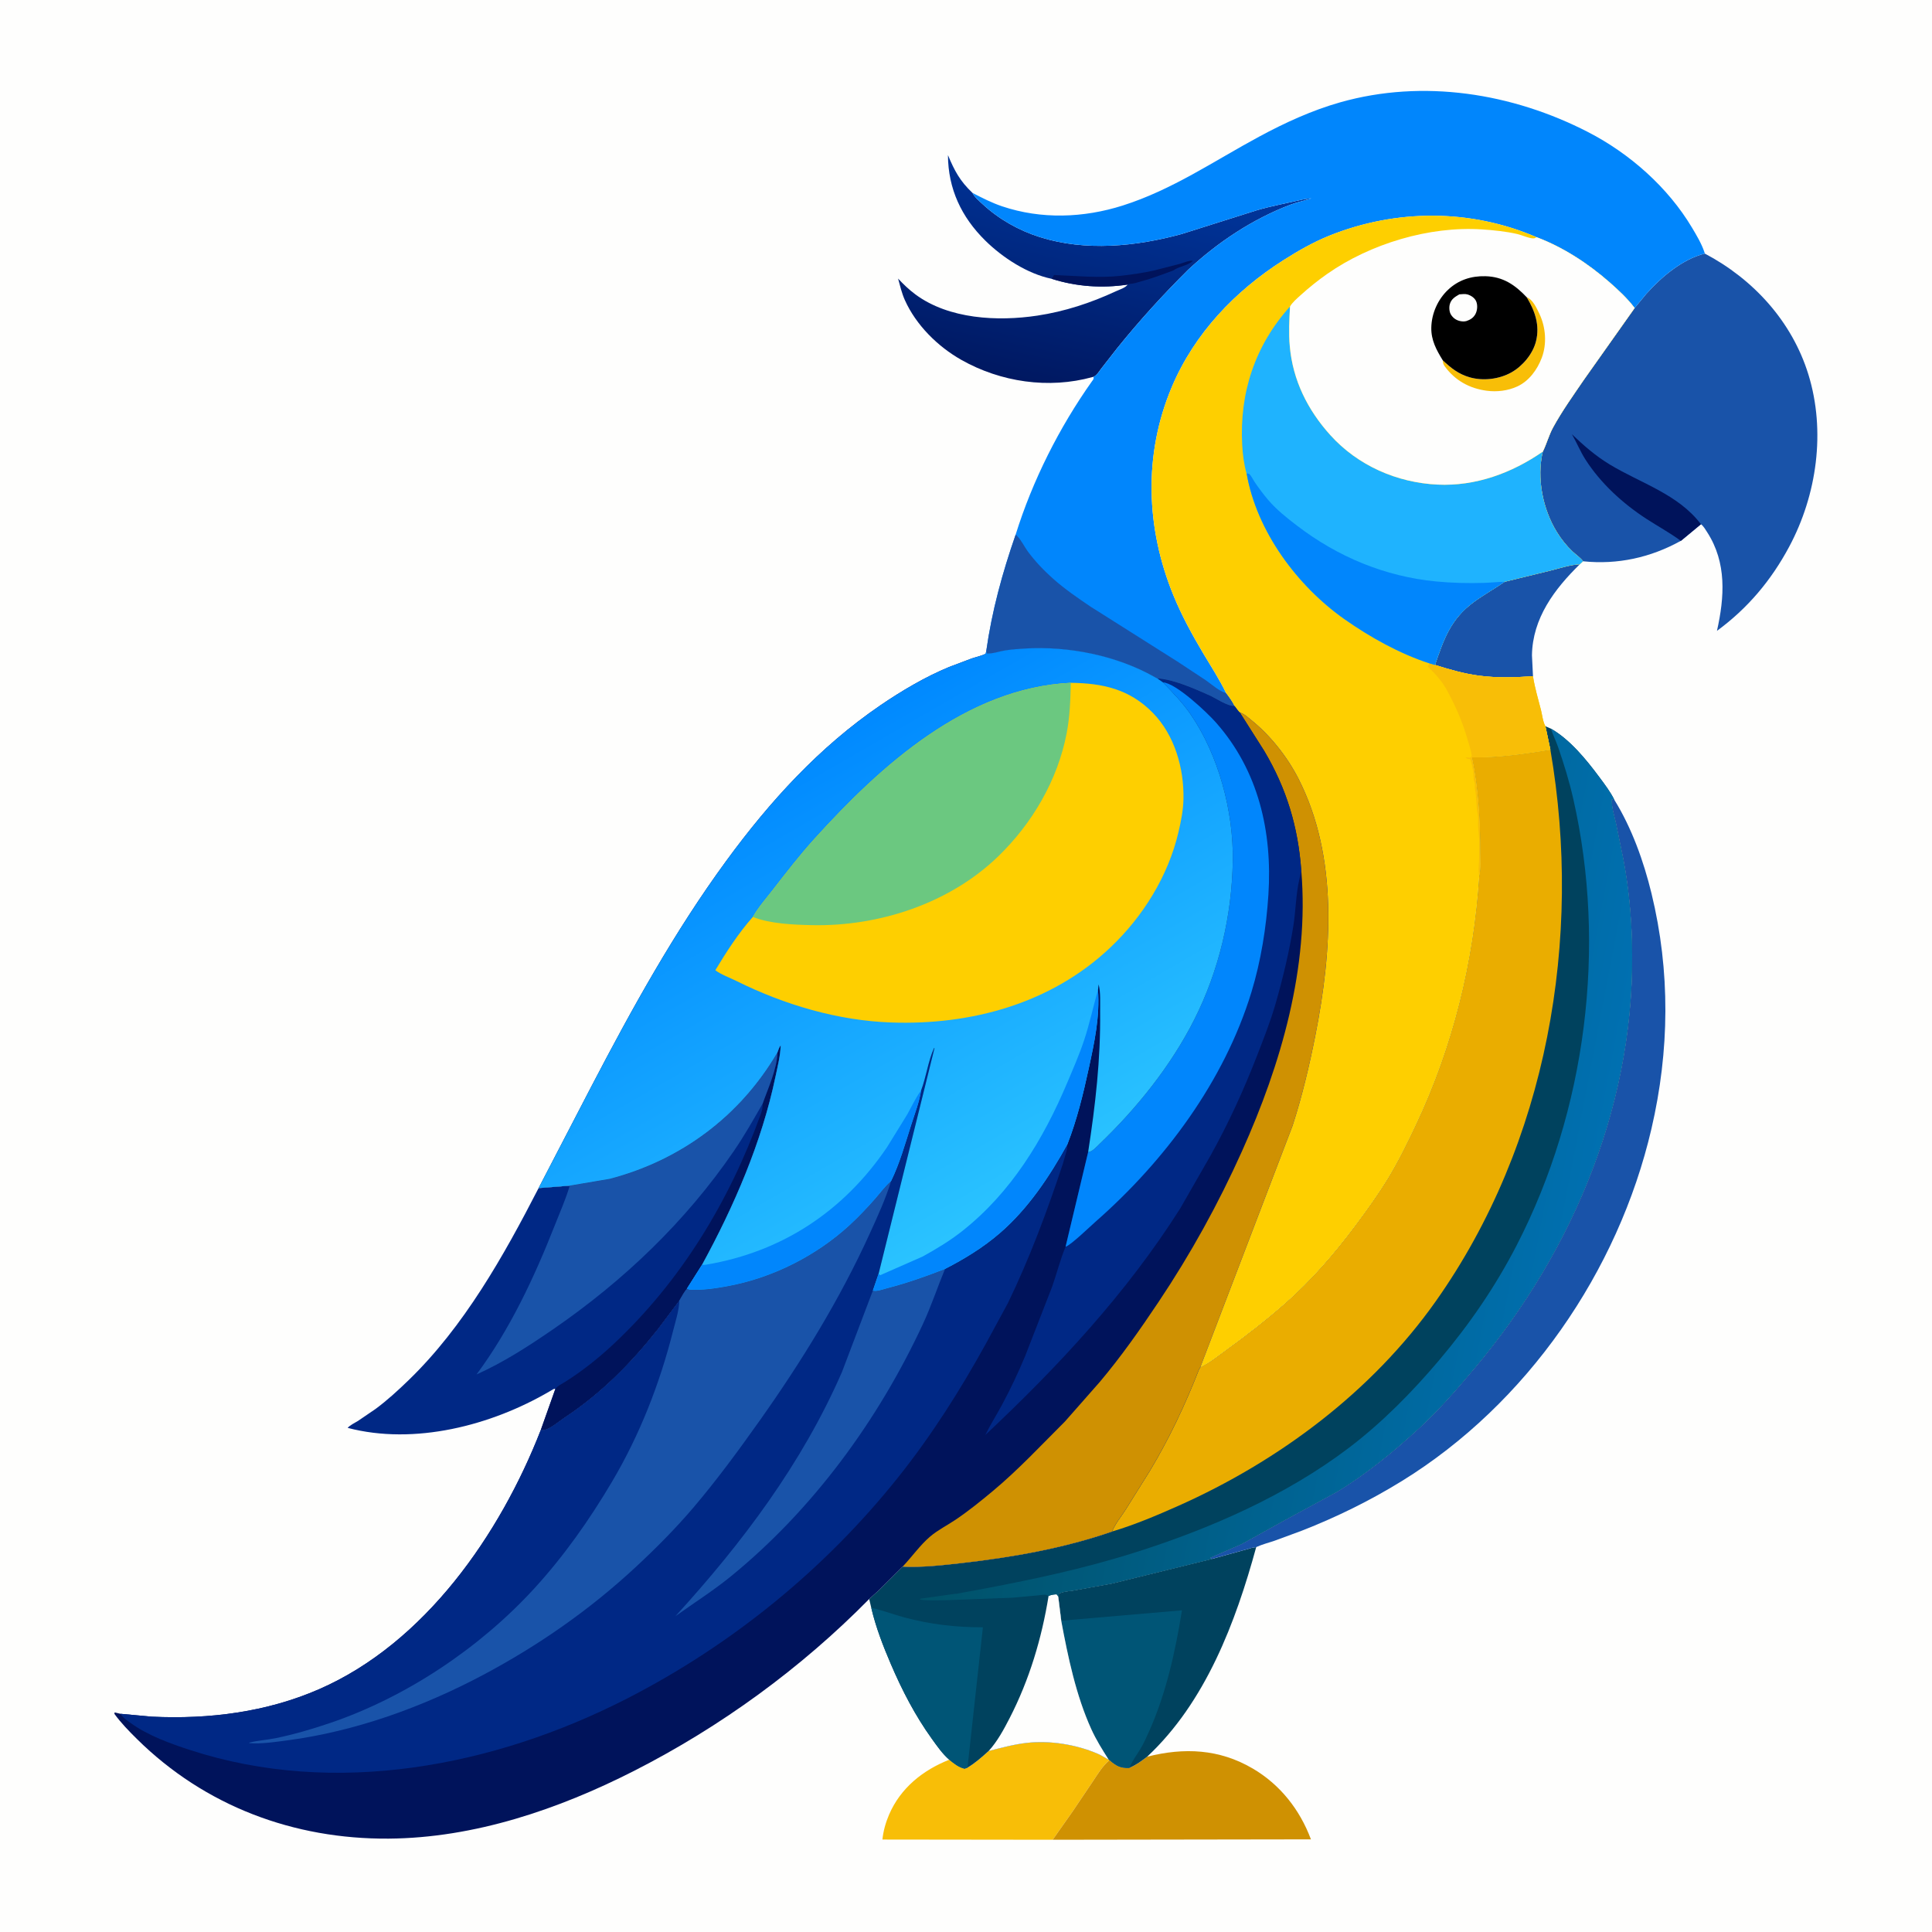 <svg version="1.1" xmlns="http://www.w3.org/2000/svg" style="display: block;" viewBox="0 0 2048 2048" width="1024" height="1024">
<defs>
	<linearGradient id="Gradient1" gradientUnits="userSpaceOnUse" x1="1136.58" y1="415.115" x2="1189.32" y2="167.474">
		<stop class="stop0" offset="0" stop-opacity="1" stop-color="rgb(0,24,97)"/>
		<stop class="stop1" offset="1" stop-opacity="1" stop-color="rgb(0,55,159)"/>
	</linearGradient>
	<linearGradient id="Gradient2" gradientUnits="userSpaceOnUse" x1="1085.42" y1="1190.84" x2="1683.69" y2="1305.48">
		<stop class="stop0" offset="0" stop-opacity="1" stop-color="rgb(0,82,105)"/>
		<stop class="stop1" offset="1" stop-opacity="1" stop-color="rgb(0,112,177)"/>
	</linearGradient>
	<linearGradient id="Gradient3" gradientUnits="userSpaceOnUse" x1="809.209" y1="819.291" x2="1072.31" y2="1275.19">
		<stop class="stop0" offset="0" stop-opacity="1" stop-color="rgb(0,137,255)"/>
		<stop class="stop1" offset="1" stop-opacity="1" stop-color="rgb(42,195,255)"/>
	</linearGradient>
</defs>
<path transform="translate(0,0)" fill="rgb(254,254,253)" d="M -0 -0 L 2048 0 L 2048 2048 L -0 2048 L -0 -0 z"/>
<path transform="translate(0,0)" fill="rgb(25,83,169)" d="M 1594.94 616.739 L 1644 604.732 C 1653.94 602.226 1664.47 598.74 1674.7 598.123 C 1647.84 624.391 1624.54 655.292 1623.94 694.655 L 1625.04 716.868 C 1605.75 718.09 1587.14 718.773 1567.89 716.246 C 1551.92 714.148 1536.46 709.666 1521.12 704.863 C 1530.5 677.592 1537.72 656.18 1562.18 638.245 C 1572.76 630.485 1584.15 624.137 1594.94 616.739 z"/>
<path transform="translate(0,0)" fill="rgb(248,190,7)" d="M 1048 1856.12 C 1061.46 1852.79 1074.54 1849.09 1088.37 1847.54 C 1113.07 1844.77 1140.57 1849.2 1163.41 1858.96 C 1167.55 1860.73 1171.29 1863.3 1175.3 1865.34 L 1176.14 1865.76 C 1168.66 1872.2 1164.19 1879.77 1158.77 1887.88 L 1137.49 1919.51 L 1115.89 1950.21 L 935.4 1949.99 C 936.334 1940.95 938.891 1931.85 942.486 1923.51 C 954.614 1895.36 978.225 1876.44 1006.28 1865.37 C 1011.24 1869.38 1016.12 1873.46 1022.5 1874.87 L 1025.58 1873.78 C 1033.94 1868.76 1040.81 1862.65 1048 1856.12 z"/>
<path transform="translate(0,0)" fill="rgb(207,145,2)" d="M 1216.01 1862.18 C 1255.19 1852.27 1292.5 1853.87 1328.04 1874.76 C 1357.13 1891.85 1377.91 1918.38 1389.64 1949.79 L 1115.89 1950.21 L 1137.49 1919.51 L 1158.77 1887.88 C 1164.19 1879.77 1168.66 1872.2 1176.14 1865.76 C 1183.47 1872.07 1187.53 1874.35 1197.13 1874.08 L 1197.74 1873.78 C 1204.65 1870.73 1210.02 1866.76 1216.01 1862.18 z"/>
<path transform="translate(0,0)" fill="url(#Gradient1)" d="M 1114.79 295.546 C 1089.15 290.287 1062.71 273.065 1044.38 254.971 C 1019.08 230.001 1005.06 200.147 1004.87 164.442 C 1011.86 181.055 1017.5 191.808 1030.88 204.496 C 1033.38 209.329 1037.69 212.754 1041.63 216.41 C 1058.81 232.334 1079.83 244.217 1102.17 251.299 C 1150.61 266.655 1204.02 261.343 1252.4 248.131 L 1332 222.993 C 1348.09 218.19 1364.66 215.356 1380.98 211.462 C 1383.96 210.75 1387.11 210.579 1390.15 210.282 C 1382.82 212.765 1375.23 214.212 1368.01 216.955 C 1327.66 232.284 1290.95 256.736 1259.41 286.021 C 1232.61 312.677 1207.33 340.368 1183.65 369.862 L 1167.25 390.851 C 1165.08 393.706 1162.55 398.061 1159.13 399.392 L 1158.14 399.686 C 1111.68 412.581 1060.73 405.078 1019.02 381.458 C 993.958 367.267 971.015 344.551 959.163 318.052 C 955.927 310.818 954.082 302.933 952.009 295.305 C 957.769 301.437 963.602 307.081 970.377 312.095 C 1005.88 338.366 1057.51 340.911 1099.66 334.562 C 1128.52 330.216 1156.24 321.134 1182.65 308.86 C 1186.72 306.972 1192.81 305.234 1195.44 301.651 C 1168.3 305.729 1141 303.854 1114.79 295.546 z"/>
<path transform="translate(0,0)" fill="rgb(0,19,91)" d="M 1114.79 295.546 L 1117.32 291.5 C 1140.65 292.435 1164.9 294.957 1188.22 292.35 C 1199.86 291.049 1211.43 289.358 1222.88 286.832 L 1250.9 279.658 C 1254.73 278.559 1260.82 275.752 1264.49 276.5 C 1260.57 280.853 1250.76 282.383 1245.39 285.674 L 1243.78 286.694 C 1232.56 290.855 1221.27 295.136 1209.72 298.272 C 1205.11 299.521 1201.53 301.025 1196.7 300.878 L 1195.44 301.651 C 1168.3 305.729 1141 303.854 1114.79 295.546 z"/>
<path transform="translate(0,0)" fill="rgb(0,66,94)" d="M 1284.81 1652.51 L 1324 1641.66 C 1326.61 1640.73 1328.88 1640.36 1331.63 1640.01 C 1309.86 1719.68 1277.91 1804.44 1216.01 1862.18 C 1210.02 1866.76 1204.65 1870.73 1197.74 1873.78 L 1197.13 1874.08 C 1187.53 1874.35 1183.47 1872.07 1176.14 1865.76 L 1175.3 1865.34 C 1168.61 1854.95 1161.95 1844.22 1156.83 1832.95 C 1140.63 1797.25 1132.11 1756.41 1124.95 1718.01 L 1121.83 1692.92 L 1122.35 1689.54 C 1126.23 1687.01 1133.93 1686.68 1138.53 1685.88 L 1178.55 1678.64 L 1284.81 1652.51 z"/>
<path transform="translate(0,0)" fill="rgb(0,85,118)" d="M 1124.95 1718.01 L 1252.92 1707.01 C 1245.95 1750.64 1236.12 1795.18 1217.96 1835.65 C 1215.21 1841.78 1212.32 1848.24 1208.84 1853.97 C 1204.73 1860.74 1200.2 1866.67 1197.13 1874.08 C 1187.53 1874.35 1183.47 1872.07 1176.14 1865.76 L 1175.3 1865.34 C 1168.61 1854.95 1161.95 1844.22 1156.83 1832.95 C 1140.63 1797.25 1132.11 1756.41 1124.95 1718.01 z"/>
<path transform="translate(0,0)" fill="rgb(25,83,169)" d="M 1284.81 1652.51 C 1284.08 1652.05 1284.5 1652.29 1283.33 1651.83 L 1282.35 1651.46 L 1316.66 1636.45 L 1362.09 1611.26 L 1417.07 1581.43 C 1448.17 1562.65 1477.76 1538.36 1504.43 1513.79 C 1525.93 1493.99 1544.53 1472.39 1563.3 1450.07 C 1669.99 1323.15 1735.15 1163.57 1729.86 996.343 C 1728.97 968.196 1726.12 939.69 1720.97 912 L 1712.99 873 C 1711.03 864.18 1708.11 855.827 1708.49 846.713 C 1709.42 847.517 1708.94 847.268 1710.26 847.627 L 1711.27 847.873 C 1729.74 877.648 1742.37 913.021 1750.64 947.003 C 1770.76 1029.66 1769.84 1113.9 1750.58 1196.65 C 1715.36 1347.94 1618.46 1488.34 1485.86 1570.07 C 1452.19 1590.83 1416.61 1608.28 1379.79 1622.67 L 1350.7 1633.38 C 1344.51 1635.48 1338.09 1637.06 1332.14 1639.79 L 1331.63 1640.01 C 1328.88 1640.36 1326.61 1640.73 1324 1641.66 L 1284.81 1652.51 z"/>
<path transform="translate(0,0)" fill="rgb(0,40,133)" d="M 824.087 1115.73 C 825.067 1113.11 825.866 1110.34 827.563 1108.09 C 827.278 1118.93 824.213 1130.92 821.99 1141.52 C 807.394 1211.14 778.122 1278.56 744.17 1340.75 L 728.269 1365.87 C 725.087 1369.89 722.668 1374.26 720.125 1378.69 L 697.218 1409.21 C 668.423 1445.49 636.934 1477.33 598.151 1502.93 C 592.636 1506.57 583.076 1514.88 576.737 1515.89 C 575.58 1516.07 574.409 1515.99 573.254 1515.87 L 588.747 1472.2 C 587.157 1472.32 587.469 1472.1 586.326 1472.72 L 582.5 1474.97 C 520.614 1511.17 439.276 1532.17 368.511 1513.6 C 371.13 1510.62 376.017 1508.4 379.478 1506.24 L 398.031 1493.6 C 410.5 1484.4 421.967 1473.85 433.096 1463.08 C 491.836 1406.25 533.787 1331.57 570.914 1259.45 L 603.935 1256.86 L 646.5 1249.63 C 721.975 1229.81 784.661 1183.13 824.087 1115.73 z"/>
<path transform="translate(0,0)" fill="rgb(0,19,91)" d="M 824.087 1115.73 C 825.067 1113.11 825.866 1110.34 827.563 1108.09 C 827.278 1118.93 824.213 1130.92 821.99 1141.52 C 807.394 1211.14 778.122 1278.56 744.17 1340.75 L 728.269 1365.87 C 725.087 1369.89 722.668 1374.26 720.125 1378.69 L 697.218 1409.21 C 668.423 1445.49 636.934 1477.33 598.151 1502.93 C 592.636 1506.57 583.076 1514.88 576.737 1515.89 C 575.58 1516.07 574.409 1515.99 573.254 1515.87 L 588.747 1472.2 C 591.048 1469.05 595.47 1467.06 598.748 1465.01 C 616.806 1453.72 634.229 1439.84 649.79 1425.33 C 721.639 1358.33 773.151 1273.26 806.372 1181.26 C 807.853 1177.15 808.522 1174.23 808.455 1169.84 C 814.186 1153.33 823.708 1133.31 824.087 1115.73 z"/>
<path transform="translate(0,0)" fill="rgb(25,83,169)" d="M 603.935 1256.86 L 646.5 1249.63 C 721.975 1229.81 784.661 1183.13 824.087 1115.73 C 823.708 1133.31 814.186 1153.33 808.455 1169.84 C 798.737 1186.76 789.147 1203.74 778.115 1219.86 C 726.787 1294.89 661.435 1357.31 586.801 1408.75 C 560.938 1426.57 533.904 1444.09 505.158 1456.97 C 540.586 1409.21 566.36 1354.09 588.052 1299 C 593.506 1285.15 599.777 1271.16 603.935 1256.86 z"/>
<path transform="translate(0,0)" fill="rgb(25,83,169)" d="M 1807.16 268.786 C 1858.64 295.917 1899.6 340.759 1916.94 396.859 C 1935.5 456.905 1926.09 524.587 1896.5 579.763 C 1877.4 615.386 1852.66 644.774 1820.05 668.735 C 1828.09 632.833 1830.52 596.534 1809.74 564.266 C 1807.92 561.44 1805.81 557.664 1803.08 555.713 L 1782.53 572.749 L 1781.73 573.315 C 1749.66 591.077 1714.76 598.773 1678.1 594.982 C 1675.7 591.436 1670.27 587.715 1667.06 584.702 C 1660.53 578.559 1655.04 571.615 1650.33 563.981 C 1635.35 539.712 1628.76 506.723 1635.42 478.741 C 1639.57 470.392 1641.79 461.362 1646.37 453 C 1655.94 435.497 1668 418.707 1679.23 402.21 L 1732.78 326.526 L 1745.15 311.5 C 1761.39 293.398 1783.22 274.845 1807.16 268.786 z"/>
<path transform="translate(0,0)" fill="rgb(0,19,91)" d="M 1781.73 573.315 C 1770.08 564.757 1757.43 557.876 1745.31 550.018 C 1720.23 533.757 1696.72 512.302 1680.55 486.982 C 1675.11 478.457 1671.37 469.033 1666.27 460.304 C 1678.97 472.461 1691.41 483.314 1706.49 492.437 C 1739.4 512.341 1778.99 523.842 1803.08 555.713 L 1782.53 572.749 L 1781.73 573.315 z"/>
<path transform="translate(0,0)" fill="rgb(1,134,252)" d="M 1030.88 204.496 C 1041.15 209.799 1051.36 215.033 1062.34 218.727 C 1103.84 232.68 1148.56 231.055 1190.04 217.899 C 1242.66 201.213 1286.78 170.707 1334.85 144.794 C 1362.11 130.097 1390.86 116.907 1420.72 108.455 C 1508.59 83.582 1603.06 98.624 1683.41 140.006 C 1727.59 162.762 1768.11 198.547 1793.67 241.445 C 1798.45 249.474 1803.74 258.334 1806.71 267.209 L 1807.16 268.786 C 1783.22 274.845 1761.39 293.398 1745.15 311.5 L 1732.78 326.526 C 1725.36 316.586 1715.5 307.426 1706.2 299.264 C 1683.7 279.514 1657.02 262.024 1628.83 251.46 C 1558.86 221.256 1479.79 221.456 1409.26 249.793 C 1392.15 256.671 1376.18 265.846 1360.64 275.721 C 1309.27 308.359 1266.13 353.563 1242.21 410.158 C 1211.91 481.865 1214.64 559.992 1244.06 631.539 C 1252.71 652.581 1263.67 672.672 1275.28 692.21 C 1283.51 706.062 1292.8 720.212 1299.75 734.721 C 1303.08 738.976 1306.32 743.665 1308.76 748.5 C 1300.66 748.73 1289.06 740.291 1281.53 736.969 C 1265.85 730.06 1244.07 720.279 1226.96 719.243 C 1226.83 719.288 1224.48 717.93 1224.02 717.668 C 1183.51 694.753 1132.6 684.622 1086.22 687.461 C 1079.19 687.891 1072.1 688.366 1065.14 689.507 C 1059.16 690.488 1052.13 693.043 1046.18 692.691 L 1045.44 690.318 C 1051.48 647.628 1062.51 607.401 1076.62 566.75 C 1094.5 509.375 1122.86 453.137 1157.52 404.19 C 1159.13 401.925 1159.51 402.05 1159.13 399.392 C 1162.55 398.061 1165.08 393.706 1167.25 390.851 L 1183.65 369.862 C 1207.33 340.368 1232.61 312.677 1259.41 286.021 C 1290.95 256.736 1327.66 232.284 1368.01 216.955 C 1375.23 214.212 1382.82 212.765 1390.15 210.282 C 1387.11 210.579 1383.96 210.75 1380.98 211.462 C 1364.66 215.356 1348.09 218.19 1332 222.993 L 1252.4 248.131 C 1204.02 261.343 1150.61 266.655 1102.17 251.299 C 1079.83 244.217 1058.81 232.334 1041.63 216.41 C 1037.69 212.754 1033.38 209.329 1030.88 204.496 z"/>
<path transform="translate(0,0)" fill="rgb(25,83,169)" d="M 1076.62 566.75 L 1077.84 567.825 C 1082.38 572.02 1085.72 579.408 1089.5 584.524 C 1097.34 595.126 1106.83 605.09 1116.72 613.822 C 1128.89 624.559 1142.57 633.962 1156 643.043 L 1247.93 701.137 L 1277.93 720.916 C 1283.92 725.069 1292.71 732.951 1299.75 734.721 C 1303.08 738.976 1306.32 743.665 1308.76 748.5 C 1300.66 748.73 1289.06 740.291 1281.53 736.969 C 1265.85 730.06 1244.07 720.279 1226.96 719.243 C 1226.83 719.288 1224.48 717.93 1224.02 717.668 C 1183.51 694.753 1132.6 684.622 1086.22 687.461 C 1079.19 687.891 1072.1 688.366 1065.14 689.507 C 1059.16 690.488 1052.13 693.043 1046.18 692.691 L 1045.44 690.318 C 1051.48 647.628 1062.51 607.401 1076.62 566.75 z"/>
<path transform="translate(0,0)" fill="rgb(0,66,94)" d="M 1638.22 769.862 L 1644.03 772.395 C 1664.35 784.049 1681.55 805.23 1695.37 823.814 C 1700.92 831.276 1707.2 839.503 1711.27 847.873 L 1710.26 847.627 C 1708.94 847.268 1709.42 847.517 1708.49 846.713 C 1708.11 855.827 1711.03 864.18 1712.99 873 L 1720.97 912 C 1726.12 939.69 1728.97 968.196 1729.86 996.343 C 1735.15 1163.57 1669.99 1323.15 1563.3 1450.07 C 1544.53 1472.39 1525.93 1493.99 1504.43 1513.79 C 1477.76 1538.36 1448.17 1562.65 1417.07 1581.43 L 1362.09 1611.26 L 1316.66 1636.45 L 1282.35 1651.46 L 1283.33 1651.83 C 1284.5 1652.29 1284.08 1652.05 1284.81 1652.51 L 1178.55 1678.64 L 1138.53 1685.88 C 1133.93 1686.68 1126.23 1687.01 1122.35 1689.54 L 1121.83 1692.92 L 1124.95 1718.01 C 1132.11 1756.41 1140.63 1797.25 1156.83 1832.95 C 1161.95 1844.22 1168.61 1854.95 1175.3 1865.34 C 1171.29 1863.3 1167.55 1860.73 1163.41 1858.96 C 1140.57 1849.2 1113.07 1844.77 1088.37 1847.54 C 1074.54 1849.09 1061.46 1852.79 1048 1856.12 C 1040.81 1862.65 1033.94 1868.76 1025.58 1873.78 L 1022.5 1874.87 C 1016.12 1873.46 1011.24 1869.38 1006.28 1865.37 C 999.142 1859.27 993.201 1850.7 987.726 1843.08 C 970.007 1818.41 956.256 1791.8 944.316 1763.93 C 935.996 1744.51 928.458 1724.98 923.589 1704.38 L 921.376 1695.02 L 931.994 1685.42 L 956.825 1660.69 C 977.281 1661.72 999.014 1659.21 1019.32 1656.92 C 1073.07 1650.83 1127.66 1641.22 1178.85 1623.5 C 1181.81 1615.61 1188.52 1607.53 1193.1 1600.38 L 1218.96 1559 C 1239.22 1525.28 1256.62 1488.48 1270.86 1451.83 L 1272.41 1449.21 C 1281.84 1445.04 1290.83 1437.56 1299.23 1431.49 C 1321.02 1415.73 1341.92 1399.49 1362.14 1381.75 C 1389.59 1357.66 1414.39 1329.03 1436.25 1299.79 C 1448.72 1283.1 1461.05 1266.05 1471.83 1248.21 C 1482.7 1230.24 1492.02 1211.14 1500.98 1192.17 C 1540.1 1109.32 1562.17 1019.68 1568.07 928.311 C 1569.89 921.046 1569.09 911.511 1569.1 903.988 C 1569.13 870.157 1567.37 835.933 1560.32 802.766 C 1587.97 803.392 1616.27 799.23 1643.49 794.829 L 1638.22 769.862 z"/>
<path transform="translate(0,0)" fill="rgb(254,254,253)" d="M 1111.53 1691.85 C 1114.44 1690.41 1116.83 1690.24 1120 1690.03 C 1121.61 1691.82 1121.03 1690.84 1121.83 1692.92 L 1124.95 1718.01 C 1132.11 1756.41 1140.63 1797.25 1156.83 1832.95 C 1161.95 1844.22 1168.61 1854.95 1175.3 1865.34 C 1171.29 1863.3 1167.55 1860.73 1163.41 1858.96 C 1140.57 1849.2 1113.07 1844.77 1088.37 1847.54 C 1074.54 1849.09 1061.46 1852.79 1048 1856.12 C 1057.14 1846.18 1064.16 1833.15 1070.3 1821.19 C 1091.16 1780.57 1104.27 1736.84 1111.53 1691.85 z"/>
<path transform="translate(0,0)" fill="rgb(0,85,118)" d="M 923.589 1704.38 C 935.408 1706.86 946.89 1711.39 958.594 1714.52 C 986.136 1721.9 1013.43 1725.08 1041.91 1725.01 L 1025.58 1873.78 L 1022.5 1874.87 C 1016.12 1873.46 1011.24 1869.38 1006.28 1865.37 C 999.142 1859.27 993.201 1850.7 987.726 1843.08 C 970.007 1818.41 956.256 1791.8 944.316 1763.93 C 935.996 1744.51 928.458 1724.98 923.589 1704.38 z"/>
<path transform="translate(0,0)" fill="url(#Gradient2)" d="M 1644.03 772.395 C 1664.35 784.049 1681.55 805.23 1695.37 823.814 C 1700.92 831.276 1707.2 839.503 1711.27 847.873 L 1710.26 847.627 C 1708.94 847.268 1709.42 847.517 1708.49 846.713 C 1708.11 855.827 1711.03 864.18 1712.99 873 L 1720.97 912 C 1726.12 939.69 1728.97 968.196 1729.86 996.343 C 1735.15 1163.57 1669.99 1323.15 1563.3 1450.07 C 1544.53 1472.39 1525.93 1493.99 1504.43 1513.79 C 1477.76 1538.36 1448.17 1562.65 1417.07 1581.43 L 1362.09 1611.26 L 1316.66 1636.45 L 1282.35 1651.46 L 1283.33 1651.83 C 1284.5 1652.29 1284.08 1652.05 1284.81 1652.51 L 1178.55 1678.64 L 1138.53 1685.88 C 1133.93 1686.68 1126.23 1687.01 1122.35 1689.54 L 1121.83 1692.92 C 1121.03 1690.84 1121.61 1691.82 1120 1690.03 C 1116.83 1690.24 1114.44 1690.41 1111.53 1691.85 C 1110.68 1691.44 1109.91 1690.85 1109 1690.62 C 1107.13 1690.13 1102.88 1690.94 1100.82 1691.12 L 1073.5 1693.62 L 1004.1 1696.24 C 994.607 1696.28 984.53 1696.99 975.136 1695.65 L 975.676 1694.7 L 1012.4 1689.5 C 1013.27 1689.79 1016.85 1688.9 1017.94 1688.72 L 1036.34 1685.33 C 1093.28 1674.7 1148.61 1662.98 1203.96 1645.44 C 1282.99 1620.4 1363.53 1585.14 1429.83 1534.78 C 1465.32 1507.82 1497.15 1475.47 1525.85 1441.5 C 1557.68 1403.82 1585.09 1363.96 1607.74 1320.05 C 1681.51 1177 1703.36 1003.78 1667.76 846.942 C 1663.49 828.121 1657.81 809.717 1651.49 791.491 C 1649.23 784.993 1646.13 778.992 1644.03 772.395 z"/>
<path transform="translate(0,0)" fill="rgb(234,173,0)" d="M 1568.07 928.311 C 1569.89 921.046 1569.09 911.511 1569.1 903.988 C 1569.13 870.157 1567.37 835.933 1560.32 802.766 C 1587.97 803.392 1616.27 799.23 1643.49 794.829 C 1677.98 995.068 1640.19 1212.18 1521.97 1379.41 C 1454.15 1475.34 1355.65 1548.78 1248.95 1596.32 C 1226.21 1606.44 1202.72 1616.37 1178.85 1623.5 C 1181.81 1615.61 1188.52 1607.53 1193.1 1600.38 L 1218.96 1559 C 1239.22 1525.28 1256.62 1488.48 1270.86 1451.83 L 1272.41 1449.21 C 1281.84 1445.04 1290.83 1437.56 1299.23 1431.49 C 1321.02 1415.73 1341.92 1399.49 1362.14 1381.75 C 1389.59 1357.66 1414.39 1329.03 1436.25 1299.79 C 1448.72 1283.1 1461.05 1266.05 1471.83 1248.21 C 1482.7 1230.24 1492.02 1211.14 1500.98 1192.17 C 1540.1 1109.32 1562.17 1019.68 1568.07 928.311 z"/>
<path transform="translate(0,0)" fill="rgb(254,207,0)" d="M 1299.75 734.721 C 1292.8 720.212 1283.51 706.062 1275.28 692.21 C 1263.67 672.672 1252.71 652.581 1244.06 631.539 C 1214.64 559.992 1211.91 481.865 1242.21 410.158 C 1266.13 353.563 1309.27 308.359 1360.64 275.721 C 1376.18 265.846 1392.15 256.671 1409.26 249.793 C 1479.79 221.456 1558.86 221.256 1628.83 251.46 C 1657.02 262.024 1683.7 279.514 1706.2 299.264 C 1715.5 307.426 1725.36 316.586 1732.78 326.526 L 1679.23 402.21 C 1668 418.707 1655.94 435.497 1646.37 453 C 1641.79 461.362 1639.57 470.392 1635.42 478.741 C 1628.76 506.723 1635.35 539.712 1650.33 563.981 C 1655.04 571.615 1660.53 578.559 1667.06 584.702 C 1670.27 587.715 1675.7 591.436 1678.1 594.982 L 1674.7 598.123 C 1664.47 598.74 1653.94 602.226 1644 604.732 L 1594.94 616.739 C 1584.15 624.137 1572.76 630.485 1562.18 638.245 C 1537.72 656.18 1530.5 677.592 1521.12 704.863 C 1536.46 709.666 1551.92 714.148 1567.89 716.246 C 1587.14 718.773 1605.75 718.09 1625.04 716.868 C 1626.86 729.213 1630.52 740.748 1633.52 752.801 C 1634.75 757.723 1635.6 765.59 1638.22 769.862 L 1643.49 794.829 C 1616.27 799.23 1587.97 803.392 1560.32 802.766 C 1567.37 835.933 1569.13 870.157 1569.1 903.988 C 1569.09 911.511 1569.89 921.046 1568.07 928.311 C 1562.17 1019.68 1540.1 1109.32 1500.98 1192.17 C 1492.02 1211.14 1482.7 1230.24 1471.83 1248.21 C 1461.05 1266.05 1448.72 1283.1 1436.25 1299.79 C 1414.39 1329.03 1389.59 1357.66 1362.14 1381.75 C 1341.92 1399.49 1321.02 1415.73 1299.23 1431.49 C 1290.83 1437.56 1281.84 1445.04 1272.41 1449.21 L 1370.22 1193.26 C 1380.33 1162.04 1388.06 1129.46 1394.41 1097.26 C 1411.93 1008.41 1418.86 908.436 1376.34 825.271 C 1364.54 802.193 1346.67 779.578 1326.5 763.32 C 1322.46 760.066 1319.27 756.842 1314.22 755.203 C 1313.21 754.826 1309.64 749.615 1308.76 748.5 C 1306.32 743.665 1303.08 738.976 1299.75 734.721 z"/>
<path transform="translate(0,0)" fill="rgb(248,190,7)" d="M 1515.29 703.159 L 1521.12 704.863 C 1536.46 709.666 1551.92 714.148 1567.89 716.246 C 1587.14 718.773 1605.75 718.09 1625.04 716.868 C 1626.86 729.213 1630.52 740.748 1633.52 752.801 C 1634.75 757.723 1635.6 765.59 1638.22 769.862 L 1643.49 794.829 C 1616.27 799.23 1587.97 803.392 1560.32 802.766 C 1567.37 835.933 1569.13 870.157 1569.1 903.988 C 1569.09 911.511 1569.89 921.046 1568.07 928.311 C 1566.78 922.77 1567.56 917.965 1567.84 912.417 L 1568.03 892.046 C 1567.94 886.182 1566.95 880.381 1566.79 874.5 C 1566.7 871.065 1567.24 866.845 1566.51 863.5 C 1564.55 854.556 1565.41 845.057 1563.51 836 C 1563.01 833.638 1563.98 831.615 1563.01 829.195 C 1561.44 825.259 1562.55 819.416 1561.19 815.421 C 1560.71 814.03 1560.79 812.907 1560.51 811.5 L 1559.83 809.497 C 1558.36 800.927 1557.51 806.994 1553.5 802.838 L 1558.5 803.243 L 1560.09 801.5 C 1559.5 795.743 1557.32 789.665 1555.73 784.088 C 1551.44 769.044 1545.49 754.282 1538.36 740.354 C 1535.01 733.79 1531.68 727.009 1526.98 721.259 L 1525.95 720.005 C 1522.3 715.109 1517.78 710.873 1513.5 706.51 L 1515.29 703.159 z"/>
<path transform="translate(0,0)" fill="rgb(31,179,254)" d="M 1367.47 324.902 C 1366.74 338.671 1366.03 353.273 1367.24 367.003 C 1370.41 403.068 1386.15 434.585 1410.23 461.26 C 1439.34 493.507 1480.77 511.664 1523.93 513.688 C 1564.22 515.578 1602.58 501.508 1635.42 478.741 C 1628.76 506.723 1635.35 539.712 1650.33 563.981 C 1655.04 571.615 1660.53 578.559 1667.06 584.702 C 1670.27 587.715 1675.7 591.436 1678.1 594.982 L 1674.7 598.123 C 1664.47 598.74 1653.94 602.226 1644 604.732 L 1594.94 616.739 C 1584.15 624.137 1572.76 630.485 1562.18 638.245 C 1537.72 656.18 1530.5 677.592 1521.12 704.863 L 1515.29 703.159 C 1483.82 692.977 1452.41 675.456 1425.41 656.465 C 1375.23 621.174 1332.1 563.144 1321.5 501.868 L 1321.34 501.756 C 1318.62 491.873 1317.32 481.76 1316.77 471.541 C 1313.81 416.24 1330.33 366.272 1367.47 324.902 z"/>
<path transform="translate(0,0)" fill="rgb(1,134,252)" d="M 1321.5 501.868 C 1322.46 502.107 1323.6 501.979 1324.39 502.585 C 1326.12 503.925 1328.62 509.008 1329.98 511 C 1334.31 517.307 1338.86 523.475 1343.79 529.325 C 1352.9 540.13 1363.99 548.905 1375.18 557.441 C 1418.35 590.369 1467.99 611.086 1522.18 616.353 C 1539.28 618.016 1556.32 618.368 1573.5 617.86 C 1580.66 617.648 1587.79 616.753 1594.94 616.739 C 1584.15 624.137 1572.76 630.485 1562.18 638.245 C 1537.72 656.18 1530.5 677.592 1521.12 704.863 L 1515.29 703.159 C 1483.82 692.977 1452.41 675.456 1425.41 656.465 C 1375.23 621.174 1332.1 563.144 1321.5 501.868 z"/>
<path transform="translate(0,0)" fill="rgb(254,254,253)" d="M 1367.47 324.902 C 1369.89 320.581 1374.93 316.345 1378.55 313.043 C 1387.49 304.904 1397.04 297.238 1406.95 290.308 C 1452.62 258.356 1515.2 239.491 1571 243.17 C 1583.45 243.991 1596.32 245.308 1608.5 248.086 C 1612.83 249.072 1621.92 253.134 1626 252.67 C 1627.02 252.554 1627.88 251.863 1628.83 251.46 C 1657.02 262.024 1683.7 279.514 1706.2 299.264 C 1715.5 307.426 1725.36 316.586 1732.78 326.526 L 1679.23 402.21 C 1668 418.707 1655.94 435.497 1646.37 453 C 1641.79 461.362 1639.57 470.392 1635.42 478.741 C 1602.58 501.508 1564.22 515.578 1523.93 513.688 C 1480.77 511.664 1439.34 493.507 1410.23 461.26 C 1386.15 434.585 1370.41 403.068 1367.24 367.003 C 1366.03 353.273 1366.74 338.671 1367.47 324.902 z"/>
<path transform="translate(0,0)" fill="rgb(248,190,7)" d="M 1618.39 315.108 C 1624.74 317.326 1629.03 326.79 1631.82 332.656 C 1638.6 346.86 1639.92 364.485 1634.35 379.261 C 1629.57 391.928 1620.76 404.005 1608.25 409.726 C 1598.35 414.25 1586.72 415.627 1576 414.198 C 1557.64 411.75 1542.24 403.289 1531.3 388.039 C 1529.85 386.023 1529.62 384.337 1529.38 381.93 C 1538.13 390.2 1546.18 396.57 1557.87 399.942 C 1572.15 404.06 1589.25 402.001 1602.13 394.756 C 1614.06 388.049 1624.87 375.209 1628.23 361.758 C 1632.47 344.732 1627.08 329.534 1618.39 315.108 z"/>
<path transform="translate(0,0)" fill="rgb(0,0,0)" d="M 1529.38 381.93 C 1522.67 370.979 1517 360.695 1517.24 347.365 C 1517.51 332.363 1524.09 317.482 1534.98 307.195 C 1545.98 296.81 1559.51 292.413 1574.53 292.798 C 1593.31 293.279 1605.89 301.893 1618.39 315.108 C 1627.08 329.534 1632.47 344.732 1628.23 361.758 C 1624.87 375.209 1614.06 388.049 1602.13 394.756 C 1589.25 402.001 1572.15 404.06 1557.87 399.942 C 1546.18 396.57 1538.13 390.2 1529.38 381.93 z"/>
<path transform="translate(0,0)" fill="rgb(254,254,253)" d="M 1546.94 312.031 C 1549.59 311.872 1553.07 311.352 1555.64 312.131 C 1559.37 313.264 1563.28 315.77 1564.84 319.5 C 1566.54 323.582 1566.07 329.286 1563.91 333.138 C 1561.74 336.993 1558.56 338.944 1554.5 340.317 C 1552.48 340.823 1550.85 340.842 1548.81 340.533 C 1544.25 339.841 1540.54 337.496 1538.07 333.5 C 1536.2 330.47 1535.93 325.58 1536.93 322.225 C 1538.52 316.915 1542.39 314.675 1546.94 312.031 z"/>
<path transform="translate(0,0)" fill="rgb(0,19,91)" d="M 1045.44 690.318 L 1046.18 692.691 C 1052.13 693.043 1059.16 690.488 1065.14 689.507 C 1072.1 688.366 1079.19 687.891 1086.22 687.461 C 1132.6 684.622 1183.51 694.753 1224.02 717.668 C 1224.48 717.93 1226.83 719.288 1226.96 719.243 C 1244.07 720.279 1265.85 730.06 1281.53 736.969 C 1289.06 740.291 1300.66 748.73 1308.76 748.5 C 1309.64 749.615 1313.21 754.826 1314.22 755.203 C 1319.27 756.842 1322.46 760.066 1326.5 763.32 C 1346.67 779.578 1364.54 802.193 1376.34 825.271 C 1418.86 908.436 1411.93 1008.41 1394.41 1097.26 C 1388.06 1129.46 1380.33 1162.04 1370.22 1193.26 L 1272.41 1449.21 L 1270.86 1451.83 C 1256.62 1488.48 1239.22 1525.28 1218.96 1559 L 1193.1 1600.38 C 1188.52 1607.53 1181.81 1615.61 1178.85 1623.5 C 1127.66 1641.22 1073.07 1650.83 1019.32 1656.92 C 999.014 1659.21 977.281 1661.72 956.825 1660.69 L 931.994 1685.42 L 921.376 1695.02 C 849.095 1768.45 763.955 1830.45 672.178 1877.17 C 591.959 1918.01 502.759 1948.37 411.927 1949.02 C 311.453 1949.73 217.246 1914.59 145.251 1843.5 C 136.837 1835.19 128.222 1826.37 121.28 1816.78 L 121.5 1815.21 L 127.689 1816.69 L 160.964 1819.74 C 221.513 1822.65 282.512 1814.99 338.374 1790.58 C 450.455 1741.62 530.091 1626.57 573.254 1515.87 C 574.409 1515.99 575.58 1516.07 576.737 1515.89 C 583.076 1514.88 592.636 1506.57 598.151 1502.93 C 636.934 1477.33 668.423 1445.49 697.218 1409.21 L 720.125 1378.69 C 722.668 1374.26 725.087 1369.89 728.269 1365.87 L 744.17 1340.75 C 778.122 1278.56 807.394 1211.14 821.99 1141.52 C 824.213 1130.92 827.278 1118.93 827.563 1108.09 C 825.866 1110.34 825.067 1113.11 824.087 1115.73 C 784.661 1183.13 721.975 1229.81 646.5 1249.63 L 603.935 1256.86 L 570.914 1259.45 L 626.919 1151.59 C 669.856 1069.31 714.863 987.718 769.773 912.694 C 816.025 849.5 868.278 792.032 933.268 747.659 C 955.527 732.461 981.243 717.226 1006.2 707.005 L 1030.01 698.022 C 1034.83 696.37 1040.32 695.319 1044.84 692.972 L 1045.44 690.318 z"/>
<path transform="translate(0,0)" fill="rgb(207,145,2)" d="M 1314.22 755.203 C 1319.27 756.842 1322.46 760.066 1326.5 763.32 C 1346.67 779.578 1364.54 802.193 1376.34 825.271 C 1418.86 908.436 1411.93 1008.41 1394.41 1097.26 C 1388.06 1129.46 1380.33 1162.04 1370.22 1193.26 L 1272.41 1449.21 L 1270.86 1451.83 C 1256.62 1488.48 1239.22 1525.28 1218.96 1559 L 1193.1 1600.38 C 1188.52 1607.53 1181.81 1615.61 1178.85 1623.5 C 1127.66 1641.22 1073.07 1650.83 1019.32 1656.92 C 999.014 1659.21 977.281 1661.72 956.825 1660.69 C 966.52 1650.48 975.424 1637.75 986.101 1628.7 C 994.079 1621.94 1004.22 1616.85 1012.93 1610.98 C 1026.65 1601.73 1039.81 1591.1 1052.51 1580.5 C 1079.8 1557.73 1103.84 1531.82 1128.96 1506.78 L 1165.75 1464.99 C 1188.35 1438.21 1208.61 1409.29 1228.08 1380.18 C 1262.17 1329.22 1291.33 1276.45 1316.48 1220.5 C 1358 1128.13 1388.02 1025.26 1379.42 922.998 C 1376.04 876.66 1363.92 836.055 1340.11 795.973 L 1314.22 755.203 z"/>
<path transform="translate(0,0)" fill="rgb(0,40,133)" d="M 1226.96 719.243 C 1244.07 720.279 1265.85 730.06 1281.53 736.969 C 1289.06 740.291 1300.66 748.73 1308.76 748.5 C 1309.64 749.615 1313.21 754.826 1314.22 755.203 L 1340.11 795.973 C 1363.92 836.055 1376.04 876.66 1379.42 922.998 L 1377.52 931.398 C 1373.74 947.201 1373.62 964.846 1371.08 981 C 1366.71 1008.7 1360.09 1036.16 1352.41 1063.11 C 1346.96 1082.24 1339.69 1100.62 1332.5 1119.14 C 1318.26 1155.79 1302.21 1190.84 1283.07 1225.22 L 1251.01 1281.11 C 1193.93 1371.17 1121.89 1448.38 1044.45 1521.18 C 1049.81 1510.21 1056.43 1499.84 1062.22 1489.08 C 1071.18 1472.41 1079.33 1455.16 1086.62 1437.7 L 1115.36 1363.82 C 1120.2 1349.98 1123.97 1334.99 1129.56 1321.54 L 1153.48 1221.26 C 1157.69 1221.1 1162.42 1215.68 1165.42 1212.8 C 1204.98 1174.85 1240.99 1130.19 1265.81 1081.17 C 1292.19 1029.05 1305.88 970.76 1306.82 912.471 C 1307.66 860.352 1291.7 800.078 1261.96 757 C 1253.49 744.726 1243.15 734.019 1232.81 723.337 L 1226.96 719.243 z"/>
<path transform="translate(0,0)" fill="rgb(1,134,252)" d="M 1232.81 723.337 C 1246.56 724.149 1279.11 754.777 1288.85 765.779 C 1334.04 816.781 1348.83 881.637 1344.56 948.393 C 1342.36 982.847 1336.67 1018.58 1326.59 1051.65 C 1297.86 1145.92 1234.72 1230.69 1161.24 1295.13 C 1155.99 1299.74 1134.5 1320.49 1129.56 1321.54 L 1153.48 1221.26 C 1157.69 1221.1 1162.42 1215.68 1165.42 1212.8 C 1204.98 1174.85 1240.99 1130.19 1265.81 1081.17 C 1292.19 1029.05 1305.88 970.76 1306.82 912.471 C 1307.66 860.352 1291.7 800.078 1261.96 757 C 1253.49 744.726 1243.15 734.019 1232.81 723.337 z"/>
<path transform="translate(0,0)" fill="rgb(0,40,133)" d="M 976.368 1156.02 C 981.917 1141.56 983.777 1124.83 990.131 1111 L 990.608 1111 L 931.343 1350.3 L 925.304 1367.99 C 928.993 1369.36 936.666 1366.49 940.407 1365.52 C 961.459 1360.09 981.579 1352.98 1001.8 1345.08 C 1022.37 1334.53 1042.39 1322.29 1059.91 1307.12 C 1090.02 1281.05 1112.34 1247.45 1131.52 1212.89 C 1131.41 1215.89 1131.29 1218.15 1130.33 1221 L 1128.43 1227.5 L 1126.9 1232.99 C 1110.29 1283.26 1091.54 1333.65 1068.43 1381.33 L 1045.14 1424.25 C 1017.97 1473.48 987.727 1521.25 952.628 1565.32 C 874.674 1663.19 775.943 1743.57 664.612 1800.57 C 523.852 1872.64 355.105 1905.12 201.597 1855.13 C 180.475 1848.26 157.138 1839.83 138.955 1826.8 C 134.906 1823.9 130.365 1820.99 127.689 1816.69 L 160.964 1819.74 C 221.513 1822.65 282.512 1814.99 338.374 1790.58 C 450.455 1741.62 530.091 1626.57 573.254 1515.87 C 574.409 1515.99 575.58 1516.07 576.737 1515.89 C 583.076 1514.88 592.636 1506.57 598.151 1502.93 C 636.934 1477.33 668.423 1445.49 697.218 1409.21 L 720.125 1378.69 C 722.668 1374.26 725.087 1369.89 728.269 1365.87 C 729.413 1366.61 730.262 1366.95 731.635 1367.03 C 745.048 1367.75 757.946 1365.78 771.07 1363.39 C 818.466 1354.76 865.018 1331.34 900.5 1298.76 C 910.247 1289.81 919.284 1280.18 928.008 1270.25 C 933.18 1264.36 937.992 1257.69 943.861 1252.5 L 944.639 1251.83 C 953.679 1233.33 959.565 1212.27 965.851 1192.62 C 969.643 1180.77 974.499 1168.33 976.368 1156.02 z"/>
<path transform="translate(0,0)" fill="rgb(25,83,169)" d="M 925.304 1367.99 C 928.993 1369.36 936.666 1366.49 940.407 1365.52 C 961.459 1360.09 981.579 1352.98 1001.8 1345.08 C 993.692 1364.61 987.156 1384.54 978.204 1403.8 C 930.933 1505.47 861.666 1600.23 774.492 1671.21 C 755.946 1686.31 735.41 1699.28 715.976 1713.23 C 786.904 1635.52 850.218 1551.35 892.529 1454.37 L 925.304 1367.99 z"/>
<path transform="translate(0,0)" fill="rgb(25,83,169)" d="M 728.269 1365.87 C 729.413 1366.61 730.262 1366.95 731.635 1367.03 C 745.048 1367.75 757.946 1365.78 771.07 1363.39 C 818.466 1354.76 865.018 1331.34 900.5 1298.76 C 910.247 1289.81 919.284 1280.18 928.008 1270.25 C 933.18 1264.36 937.992 1257.69 943.861 1252.5 L 944.639 1251.83 C 938.855 1270.85 930.447 1289.02 922.23 1307.1 C 890.378 1377.2 849.753 1443.2 805.286 1505.92 C 782.895 1537.5 759.833 1568.97 734.723 1598.46 C 715.859 1620.61 694.925 1641.63 673.595 1661.42 C 624.859 1706.63 570.818 1744.32 512.123 1775.49 C 447.867 1809.61 376.482 1835.46 304.143 1844.92 C 291.122 1846.62 277.639 1848.72 264.5 1847.82 L 264.005 1847.32 C 273.211 1844.9 283.104 1844.43 292.5 1842.49 C 311.922 1838.47 331.498 1832.73 350.265 1826.33 C 431.089 1798.77 508.795 1746.7 566.359 1683.83 C 597.979 1649.29 624.887 1610.99 648.714 1570.76 C 678.119 1521.11 699.302 1466.92 713.417 1411.08 C 715.992 1400.89 719.857 1389.1 720.125 1378.69 C 722.668 1374.26 725.087 1369.89 728.269 1365.87 z"/>
<path transform="translate(0,0)" fill="url(#Gradient3)" d="M 1045.44 690.318 L 1046.18 692.691 C 1052.13 693.043 1059.16 690.488 1065.14 689.507 C 1072.1 688.366 1079.19 687.891 1086.22 687.461 C 1132.6 684.622 1183.51 694.753 1224.02 717.668 C 1224.48 717.93 1226.83 719.288 1226.96 719.243 L 1232.81 723.337 C 1243.15 734.019 1253.49 744.726 1261.96 757 C 1291.7 800.078 1307.66 860.352 1306.82 912.471 C 1305.88 970.76 1292.19 1029.05 1265.81 1081.17 C 1240.99 1130.19 1204.98 1174.85 1165.42 1212.8 C 1162.42 1215.68 1157.69 1221.1 1153.48 1221.26 C 1161.18 1171.35 1166.76 1123.05 1166.18 1072.41 C 1166.07 1063.08 1166.88 1052.49 1164.59 1043.5 L 1163.94 1049.36 C 1165.99 1077.65 1160.2 1104.55 1154.25 1132 C 1148.33 1159.39 1141.71 1186.73 1131.52 1212.89 C 1112.34 1247.45 1090.02 1281.05 1059.91 1307.12 C 1042.39 1322.29 1022.37 1334.53 1001.8 1345.08 C 981.579 1352.98 961.459 1360.09 940.407 1365.52 C 936.666 1366.49 928.993 1369.36 925.304 1367.99 L 931.343 1350.3 L 990.608 1111 L 990.131 1111 C 983.777 1124.83 981.917 1141.56 976.368 1156.02 C 974.499 1168.33 969.643 1180.77 965.851 1192.62 C 959.565 1212.27 953.679 1233.33 944.639 1251.83 L 943.861 1252.5 C 937.992 1257.69 933.18 1264.36 928.008 1270.25 C 919.284 1280.18 910.247 1289.81 900.5 1298.76 C 865.018 1331.34 818.466 1354.76 771.07 1363.39 C 757.946 1365.78 745.048 1367.75 731.635 1367.03 C 730.262 1366.95 729.413 1366.61 728.269 1365.87 L 744.17 1340.75 C 778.122 1278.56 807.394 1211.14 821.99 1141.52 C 824.213 1130.92 827.278 1118.93 827.563 1108.09 C 825.866 1110.34 825.067 1113.11 824.087 1115.73 C 784.661 1183.13 721.975 1229.81 646.5 1249.63 L 603.935 1256.86 L 570.914 1259.45 L 626.919 1151.59 C 669.856 1069.31 714.863 987.718 769.773 912.694 C 816.025 849.5 868.278 792.032 933.268 747.659 C 955.527 732.461 981.243 717.226 1006.2 707.005 L 1030.01 698.022 C 1034.83 696.37 1040.32 695.319 1044.84 692.972 L 1045.44 690.318 z"/>
<path transform="translate(0,0)" fill="rgb(1,134,252)" d="M 976.368 1156.02 C 974.499 1168.33 969.643 1180.77 965.851 1192.62 C 959.565 1212.27 953.679 1233.33 944.639 1251.83 L 943.861 1252.5 C 937.992 1257.69 933.18 1264.36 928.008 1270.25 C 919.284 1280.18 910.247 1289.81 900.5 1298.76 C 865.018 1331.34 818.466 1354.76 771.07 1363.39 C 757.946 1365.78 745.048 1367.75 731.635 1367.03 C 730.262 1366.95 729.413 1366.61 728.269 1365.87 L 744.17 1340.75 C 745.856 1340.93 747.158 1340.84 748.836 1340.55 C 829.505 1326.89 894.548 1283.69 940.364 1215.97 L 961.831 1181.15 C 966.356 1173.08 970.389 1164.2 975.823 1156.74 L 976.368 1156.02 z"/>
<path transform="translate(0,0)" fill="rgb(1,134,252)" d="M 931.343 1350.3 L 933 1351.79 L 977.945 1332.02 C 992.483 1324 1006.79 1315.41 1019.85 1305.11 C 1071.9 1264.03 1105.85 1208.01 1131.31 1147.74 C 1137.57 1132.93 1144.04 1118.15 1149.13 1102.9 C 1155.01 1085.29 1158.79 1067.16 1163.94 1049.36 C 1165.99 1077.65 1160.2 1104.55 1154.25 1132 C 1148.33 1159.39 1141.71 1186.73 1131.52 1212.89 C 1112.34 1247.45 1090.02 1281.05 1059.91 1307.12 C 1042.39 1322.29 1022.37 1334.53 1001.8 1345.08 C 981.579 1352.98 961.459 1360.09 940.407 1365.52 C 936.666 1366.49 928.993 1369.36 925.304 1367.99 L 931.343 1350.3 z"/>
<path transform="translate(0,0)" fill="rgb(254,207,0)" d="M 1135.07 723.812 C 1168.96 724.22 1197.31 730.486 1221.91 755.5 C 1245.2 779.188 1255.15 814.379 1254.52 846.964 C 1254.29 858.778 1251.91 870.532 1249.24 882 C 1238.39 928.564 1211.6 971.644 1176.99 1004.43 C 1114.14 1063.95 1029.43 1086.84 944.656 1083.87 C 887.936 1081.88 831.491 1065.09 780.847 1039.98 C 773.678 1036.42 764.628 1033.23 758.269 1028.5 C 769.756 1009.39 783.163 988.604 798.053 971.986 C 803.996 961.604 812.641 951.783 819.979 942.319 C 833.985 924.255 848.045 906.101 863.399 889.147 C 934.047 811.136 1024.39 729.277 1135.07 723.812 z"/>
<path transform="translate(0,0)" fill="rgb(107,200,128)" d="M 798.053 971.986 C 803.996 961.604 812.641 951.783 819.979 942.319 C 833.985 924.255 848.045 906.101 863.399 889.147 C 934.047 811.136 1024.39 729.277 1135.07 723.812 C 1134.71 741.956 1134.11 759.689 1130.65 777.567 C 1121.04 827.197 1094.12 873.028 1057.98 907.947 C 1006.47 957.714 931.841 982.161 860.918 980.697 C 841.441 980.295 816.223 979.282 798.053 971.986 z"/>
</svg>